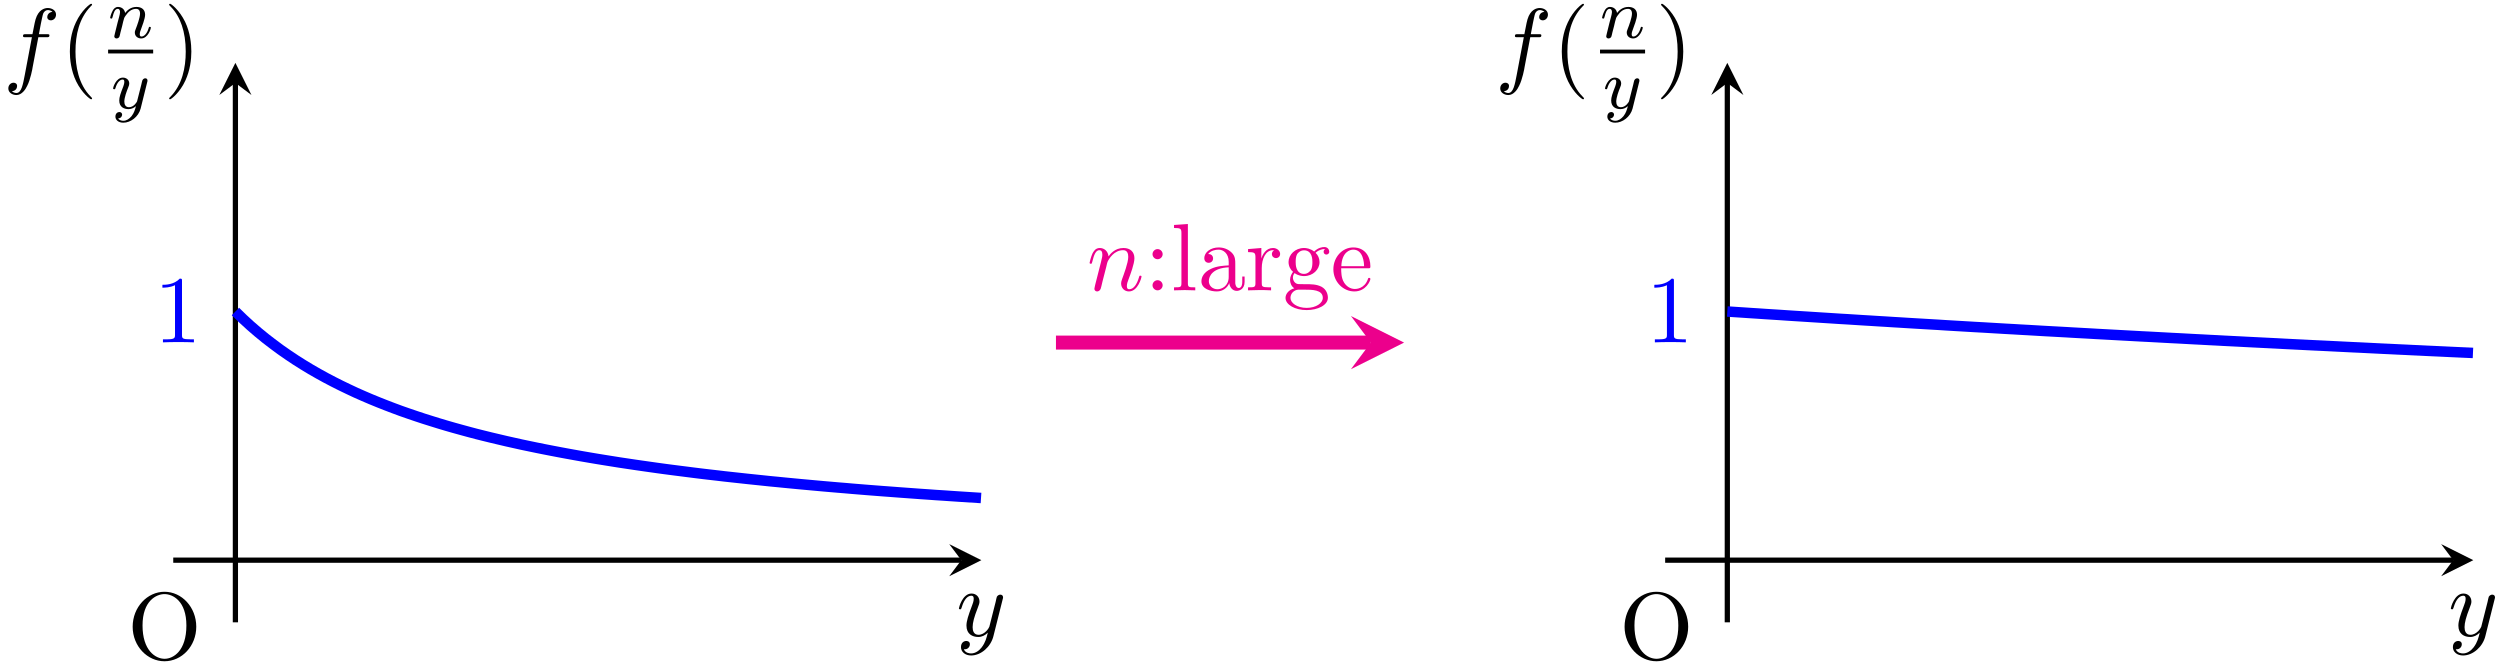 <?xml version="1.0" encoding="UTF-8"?> <svg xmlns="http://www.w3.org/2000/svg" xmlns:xlink="http://www.w3.org/1999/xlink" width="285pt" height="76pt" viewBox="0 0 285 76" version="1.1"><defs><g><symbol overflow="visible" id="glyph0-0"><path style="stroke:none;" d=""></path></symbol><symbol overflow="visible" id="glyph0-1"><path style="stroke:none;" d="M 7.859 -3.703 C 7.859 -5.922 6.219 -7.688 4.234 -7.688 C 2.281 -7.688 0.609 -5.938 0.609 -3.703 C 0.609 -1.469 2.297 0.234 4.234 0.234 C 6.219 0.234 7.859 -1.5 7.859 -3.703 Z M 4.25 -0.047 C 3.203 -0.047 1.734 -1 1.734 -3.844 C 1.734 -6.672 3.328 -7.422 4.234 -7.422 C 5.188 -7.422 6.734 -6.641 6.734 -3.844 C 6.734 -0.953 5.25 -0.047 4.25 -0.047 Z M 4.25 -0.047 "></path></symbol><symbol overflow="visible" id="glyph0-2"><path style="stroke:none;" d="M 3.609 2.625 C 3.609 2.578 3.609 2.562 3.422 2.375 C 2.062 1 1.719 -1.062 1.719 -2.719 C 1.719 -4.625 2.125 -6.516 3.469 -7.891 C 3.609 -8.016 3.609 -8.031 3.609 -8.078 C 3.609 -8.141 3.562 -8.172 3.5 -8.172 C 3.391 -8.172 2.406 -7.438 1.766 -6.047 C 1.203 -4.859 1.078 -3.641 1.078 -2.719 C 1.078 -1.875 1.203 -0.562 1.797 0.672 C 2.453 2.016 3.391 2.719 3.5 2.719 C 3.562 2.719 3.609 2.688 3.609 2.625 Z M 3.609 2.625 "></path></symbol><symbol overflow="visible" id="glyph0-3"><path style="stroke:none;" d="M 3.156 -2.719 C 3.156 -3.578 3.031 -4.891 2.438 -6.125 C 1.781 -7.469 0.844 -8.172 0.734 -8.172 C 0.672 -8.172 0.625 -8.141 0.625 -8.078 C 0.625 -8.031 0.625 -8.016 0.828 -7.812 C 1.891 -6.734 2.516 -5 2.516 -2.719 C 2.516 -0.859 2.109 1.062 0.766 2.438 C 0.625 2.562 0.625 2.578 0.625 2.625 C 0.625 2.688 0.672 2.719 0.734 2.719 C 0.844 2.719 1.828 1.984 2.469 0.594 C 3.016 -0.594 3.156 -1.812 3.156 -2.719 Z M 3.156 -2.719 "></path></symbol><symbol overflow="visible" id="glyph0-4"><path style="stroke:none;" d="M 3.203 -6.984 C 3.203 -7.234 3.203 -7.266 2.953 -7.266 C 2.281 -6.562 1.312 -6.562 0.969 -6.562 L 0.969 -6.234 C 1.188 -6.234 1.828 -6.234 2.406 -6.516 L 2.406 -0.859 C 2.406 -0.469 2.359 -0.344 1.391 -0.344 L 1.031 -0.344 L 1.031 0 C 1.422 -0.031 2.359 -0.031 2.797 -0.031 C 3.234 -0.031 4.188 -0.031 4.562 0 L 4.562 -0.344 L 4.219 -0.344 C 3.234 -0.344 3.203 -0.453 3.203 -0.859 Z M 3.203 -6.984 "></path></symbol><symbol overflow="visible" id="glyph0-5"><path style="stroke:none;" d="M 2.094 -4.125 C 2.094 -4.438 1.828 -4.703 1.516 -4.703 C 1.203 -4.703 0.938 -4.438 0.938 -4.125 C 0.938 -3.812 1.203 -3.547 1.516 -3.547 C 1.828 -3.547 2.094 -3.812 2.094 -4.125 Z M 2.094 -0.578 C 2.094 -0.891 1.828 -1.156 1.516 -1.156 C 1.203 -1.156 0.938 -0.891 0.938 -0.578 C 0.938 -0.266 1.203 0 1.516 0 C 1.828 0 2.094 -0.266 2.094 -0.578 Z M 2.094 -0.578 "></path></symbol><symbol overflow="visible" id="glyph0-6"><path style="stroke:none;" d="M 1.938 -7.562 L 0.359 -7.453 L 0.359 -7.109 C 1.125 -7.109 1.203 -7.031 1.203 -6.5 L 1.203 -0.828 C 1.203 -0.344 1.094 -0.344 0.359 -0.344 L 0.359 0 C 0.719 -0.016 1.297 -0.031 1.578 -0.031 C 1.844 -0.031 2.375 -0.016 2.781 0 L 2.781 -0.344 C 2.047 -0.344 1.938 -0.344 1.938 -0.828 Z M 1.938 -7.562 "></path></symbol><symbol overflow="visible" id="glyph0-7"><path style="stroke:none;" d="M 3.625 -0.828 C 3.672 -0.391 3.969 0.062 4.484 0.062 C 4.719 0.062 5.375 -0.094 5.375 -0.969 L 5.375 -1.578 L 5.109 -1.578 L 5.109 -0.969 C 5.109 -0.344 4.828 -0.266 4.719 -0.266 C 4.359 -0.266 4.312 -0.766 4.312 -0.812 L 4.312 -3 C 4.312 -3.453 4.312 -3.875 3.922 -4.281 C 3.484 -4.719 2.938 -4.891 2.422 -4.891 C 1.531 -4.891 0.781 -4.375 0.781 -3.656 C 0.781 -3.328 1 -3.141 1.281 -3.141 C 1.578 -3.141 1.781 -3.359 1.781 -3.641 C 1.781 -3.781 1.719 -4.141 1.219 -4.141 C 1.516 -4.531 2.047 -4.641 2.406 -4.641 C 2.938 -4.641 3.562 -4.219 3.562 -3.25 L 3.562 -2.844 C 3 -2.812 2.234 -2.781 1.547 -2.453 C 0.734 -2.078 0.453 -1.516 0.453 -1.031 C 0.453 -0.156 1.516 0.125 2.203 0.125 C 2.922 0.125 3.422 -0.312 3.625 -0.828 Z M 3.562 -2.625 L 3.562 -1.531 C 3.562 -0.484 2.766 -0.125 2.281 -0.125 C 1.75 -0.125 1.297 -0.5 1.297 -1.047 C 1.297 -1.641 1.75 -2.547 3.562 -2.625 Z M 3.562 -2.625 "></path></symbol><symbol overflow="visible" id="glyph0-8"><path style="stroke:none;" d="M 1.828 -3.625 L 1.828 -4.828 L 0.312 -4.703 L 0.312 -4.359 C 1.062 -4.359 1.156 -4.281 1.156 -3.75 L 1.156 -0.828 C 1.156 -0.344 1.031 -0.344 0.312 -0.344 L 0.312 0 C 0.734 -0.016 1.25 -0.031 1.547 -0.031 C 1.984 -0.031 2.5 -0.031 2.938 0 L 2.938 -0.344 L 2.703 -0.344 C 1.891 -0.344 1.875 -0.453 1.875 -0.844 L 1.875 -2.531 C 1.875 -3.609 2.328 -4.578 3.156 -4.578 C 3.234 -4.578 3.266 -4.578 3.281 -4.562 C 3.25 -4.562 3.031 -4.422 3.031 -4.141 C 3.031 -3.844 3.266 -3.672 3.5 -3.672 C 3.703 -3.672 3.969 -3.812 3.969 -4.156 C 3.969 -4.5 3.625 -4.828 3.156 -4.828 C 2.359 -4.828 1.969 -4.094 1.828 -3.625 Z M 1.828 -3.625 "></path></symbol><symbol overflow="visible" id="glyph0-9"><path style="stroke:none;" d="M 2.422 -1.875 C 1.469 -1.875 1.469 -2.969 1.469 -3.219 C 1.469 -3.516 1.484 -3.859 1.641 -4.141 C 1.734 -4.266 1.984 -4.562 2.422 -4.562 C 3.375 -4.562 3.375 -3.484 3.375 -3.234 C 3.375 -2.938 3.359 -2.578 3.203 -2.312 C 3.109 -2.188 2.859 -1.875 2.422 -1.875 Z M 1.156 -1.453 C 1.156 -1.5 1.156 -1.75 1.344 -1.969 C 1.766 -1.656 2.219 -1.625 2.422 -1.625 C 3.438 -1.625 4.188 -2.375 4.188 -3.219 C 4.188 -3.625 4.016 -4.031 3.734 -4.281 C 4.141 -4.641 4.531 -4.703 4.719 -4.703 C 4.75 -4.703 4.797 -4.703 4.828 -4.688 C 4.719 -4.641 4.656 -4.531 4.656 -4.391 C 4.656 -4.203 4.797 -4.078 4.969 -4.078 C 5.078 -4.078 5.297 -4.156 5.297 -4.406 C 5.297 -4.594 5.156 -4.938 4.734 -4.938 C 4.516 -4.938 4.031 -4.875 3.578 -4.422 C 3.125 -4.781 2.656 -4.828 2.422 -4.828 C 1.406 -4.828 0.656 -4.062 0.656 -3.234 C 0.656 -2.75 0.891 -2.328 1.172 -2.109 C 1.031 -1.938 0.828 -1.578 0.828 -1.203 C 0.828 -0.859 0.969 -0.453 1.312 -0.234 C 0.656 -0.047 0.312 0.422 0.312 0.859 C 0.312 1.641 1.391 2.25 2.719 2.25 C 4 2.25 5.141 1.688 5.141 0.844 C 5.141 0.453 4.984 -0.094 4.422 -0.406 C 3.844 -0.703 3.219 -0.703 2.547 -0.703 C 2.281 -0.703 1.812 -0.703 1.734 -0.719 C 1.391 -0.766 1.156 -1.094 1.156 -1.453 Z M 2.719 2 C 1.625 2 0.875 1.438 0.875 0.859 C 0.875 0.359 1.281 -0.047 1.766 -0.078 L 2.406 -0.078 C 3.344 -0.078 4.562 -0.078 4.562 0.859 C 4.562 1.453 3.797 2 2.719 2 Z M 2.719 2 "></path></symbol><symbol overflow="visible" id="glyph0-10"><path style="stroke:none;" d="M 1.219 -2.75 C 1.281 -4.375 2.203 -4.641 2.578 -4.641 C 3.703 -4.641 3.812 -3.172 3.812 -2.75 Z M 1.203 -2.516 L 4.25 -2.516 C 4.5 -2.516 4.531 -2.516 4.531 -2.75 C 4.531 -3.828 3.938 -4.891 2.578 -4.891 C 1.312 -4.891 0.312 -3.766 0.312 -2.406 C 0.312 -0.938 1.453 0.125 2.703 0.125 C 4.031 0.125 4.531 -1.094 4.531 -1.297 C 4.531 -1.406 4.438 -1.422 4.391 -1.422 C 4.281 -1.422 4.266 -1.359 4.25 -1.281 C 3.859 -0.156 2.875 -0.156 2.766 -0.156 C 2.219 -0.156 1.781 -0.484 1.531 -0.891 C 1.203 -1.406 1.203 -2.125 1.203 -2.516 Z M 1.203 -2.516 "></path></symbol><symbol overflow="visible" id="glyph1-0"><path style="stroke:none;" d=""></path></symbol><symbol overflow="visible" id="glyph1-1"><path style="stroke:none;" d="M 5.297 -4.156 C 5.344 -4.312 5.344 -4.328 5.344 -4.406 C 5.344 -4.609 5.188 -4.703 5.031 -4.703 C 4.922 -4.703 4.75 -4.641 4.641 -4.469 C 4.625 -4.422 4.531 -4.078 4.5 -3.875 C 4.422 -3.594 4.344 -3.297 4.281 -3.016 L 3.781 -1.047 C 3.734 -0.891 3.266 -0.125 2.547 -0.125 C 2 -0.125 1.875 -0.594 1.875 -1 C 1.875 -1.5 2.062 -2.188 2.438 -3.141 C 2.609 -3.594 2.656 -3.703 2.656 -3.922 C 2.656 -4.422 2.297 -4.828 1.75 -4.828 C 0.719 -4.828 0.312 -3.234 0.312 -3.141 C 0.312 -3.031 0.422 -3.031 0.453 -3.031 C 0.562 -3.031 0.562 -3.047 0.625 -3.234 C 0.922 -4.25 1.359 -4.578 1.719 -4.578 C 1.812 -4.578 2 -4.578 2 -4.234 C 2 -3.953 1.891 -3.672 1.812 -3.469 C 1.375 -2.312 1.172 -1.688 1.172 -1.172 C 1.172 -0.203 1.859 0.125 2.516 0.125 C 2.938 0.125 3.297 -0.062 3.609 -0.375 C 3.469 0.203 3.344 0.734 2.906 1.312 C 2.625 1.672 2.203 2 1.703 2 C 1.547 2 1.062 1.969 0.875 1.531 C 1.047 1.531 1.188 1.531 1.344 1.406 C 1.453 1.312 1.562 1.172 1.562 0.953 C 1.562 0.625 1.266 0.578 1.156 0.578 C 0.906 0.578 0.547 0.75 0.547 1.281 C 0.547 1.828 1.031 2.234 1.703 2.234 C 2.828 2.234 3.953 1.25 4.25 0.016 Z M 5.297 -4.156 "></path></symbol><symbol overflow="visible" id="glyph1-2"><path style="stroke:none;" d="M 4 -4.359 L 4.938 -4.359 C 5.156 -4.359 5.266 -4.359 5.266 -4.578 C 5.266 -4.703 5.156 -4.703 4.969 -4.703 L 4.062 -4.703 L 4.297 -5.938 C 4.344 -6.172 4.5 -6.953 4.562 -7.078 C 4.656 -7.281 4.844 -7.453 5.078 -7.453 C 5.109 -7.453 5.406 -7.453 5.609 -7.25 C 5.125 -7.203 5.016 -6.828 5.016 -6.656 C 5.016 -6.406 5.219 -6.281 5.422 -6.281 C 5.703 -6.281 6.016 -6.516 6.016 -6.938 C 6.016 -7.438 5.516 -7.688 5.078 -7.688 C 4.703 -7.688 4.016 -7.5 3.688 -6.406 C 3.625 -6.188 3.594 -6.078 3.328 -4.703 L 2.578 -4.703 C 2.359 -4.703 2.25 -4.703 2.25 -4.5 C 2.25 -4.359 2.344 -4.359 2.547 -4.359 L 3.266 -4.359 L 2.453 -0.047 C 2.25 1 2.078 2 1.5 2 C 1.469 2 1.188 2 0.984 1.797 C 1.484 1.766 1.578 1.375 1.578 1.203 C 1.578 0.953 1.391 0.828 1.172 0.828 C 0.891 0.828 0.578 1.062 0.578 1.484 C 0.578 1.969 1.062 2.234 1.5 2.234 C 2.109 2.234 2.547 1.594 2.734 1.172 C 3.094 0.484 3.344 -0.828 3.344 -0.906 Z M 4 -4.359 "></path></symbol><symbol overflow="visible" id="glyph1-3"><path style="stroke:none;" d="M 0.953 -0.641 C 0.922 -0.484 0.859 -0.234 0.859 -0.172 C 0.859 0.016 1.016 0.125 1.172 0.125 C 1.312 0.125 1.5 0.031 1.578 -0.188 C 1.594 -0.203 1.719 -0.719 1.781 -1 L 2.031 -1.969 C 2.094 -2.219 2.156 -2.453 2.219 -2.703 C 2.25 -2.891 2.344 -3.203 2.359 -3.25 C 2.516 -3.594 3.094 -4.578 4.141 -4.578 C 4.625 -4.578 4.719 -4.172 4.719 -3.812 C 4.719 -3.141 4.188 -1.75 4.016 -1.281 C 3.922 -1.031 3.906 -0.891 3.906 -0.781 C 3.906 -0.266 4.281 0.125 4.797 0.125 C 5.828 0.125 6.234 -1.469 6.234 -1.562 C 6.234 -1.672 6.125 -1.672 6.094 -1.672 C 5.984 -1.672 5.984 -1.641 5.938 -1.469 C 5.719 -0.734 5.359 -0.125 4.828 -0.125 C 4.641 -0.125 4.562 -0.234 4.562 -0.484 C 4.562 -0.75 4.656 -1.016 4.75 -1.25 C 4.969 -1.828 5.422 -3.031 5.422 -3.656 C 5.422 -4.391 4.953 -4.828 4.172 -4.828 C 3.188 -4.828 2.656 -4.125 2.469 -3.875 C 2.406 -4.484 1.969 -4.828 1.469 -4.828 C 0.953 -4.828 0.75 -4.391 0.641 -4.203 C 0.469 -3.828 0.312 -3.188 0.312 -3.141 C 0.312 -3.031 0.422 -3.031 0.453 -3.031 C 0.562 -3.031 0.562 -3.047 0.625 -3.281 C 0.812 -4.062 1.031 -4.578 1.422 -4.578 C 1.641 -4.578 1.766 -4.438 1.766 -4.078 C 1.766 -3.844 1.734 -3.734 1.594 -3.156 Z M 0.953 -0.641 "></path></symbol><symbol overflow="visible" id="glyph2-0"><path style="stroke:none;" d=""></path></symbol><symbol overflow="visible" id="glyph2-1"><path style="stroke:none;" d="M 1.594 -1.312 C 1.625 -1.422 1.703 -1.734 1.719 -1.844 C 1.828 -2.281 1.828 -2.281 2.016 -2.547 C 2.281 -2.938 2.656 -3.297 3.188 -3.297 C 3.469 -3.297 3.641 -3.125 3.641 -2.75 C 3.641 -2.312 3.312 -1.406 3.156 -1.016 C 3.047 -0.75 3.047 -0.703 3.047 -0.594 C 3.047 -0.141 3.422 0.078 3.766 0.078 C 4.547 0.078 4.875 -1.031 4.875 -1.141 C 4.875 -1.219 4.812 -1.25 4.75 -1.25 C 4.656 -1.25 4.641 -1.188 4.625 -1.109 C 4.438 -0.453 4.094 -0.141 3.797 -0.141 C 3.672 -0.141 3.609 -0.219 3.609 -0.406 C 3.609 -0.594 3.672 -0.766 3.75 -0.969 C 3.859 -1.266 4.219 -2.188 4.219 -2.625 C 4.219 -3.234 3.797 -3.516 3.234 -3.516 C 2.578 -3.516 2.172 -3.125 1.938 -2.828 C 1.875 -3.266 1.531 -3.516 1.125 -3.516 C 0.844 -3.516 0.641 -3.328 0.516 -3.078 C 0.312 -2.703 0.234 -2.312 0.234 -2.297 C 0.234 -2.219 0.297 -2.188 0.359 -2.188 C 0.469 -2.188 0.469 -2.219 0.531 -2.438 C 0.625 -2.828 0.766 -3.297 1.094 -3.297 C 1.312 -3.297 1.359 -3.094 1.359 -2.922 C 1.359 -2.766 1.312 -2.625 1.25 -2.359 C 1.234 -2.297 1.109 -1.828 1.078 -1.719 L 0.781 -0.516 C 0.75 -0.391 0.703 -0.203 0.703 -0.172 C 0.703 0.016 0.859 0.078 0.969 0.078 C 1.109 0.078 1.234 -0.016 1.281 -0.109 C 1.312 -0.156 1.375 -0.438 1.406 -0.594 Z M 1.594 -1.312 "></path></symbol><symbol overflow="visible" id="glyph2-2"><path style="stroke:none;" d="M 4.125 -3 C 4.156 -3.109 4.156 -3.125 4.156 -3.188 C 4.156 -3.391 4 -3.438 3.906 -3.438 C 3.859 -3.438 3.688 -3.422 3.578 -3.219 C 3.562 -3.172 3.484 -2.891 3.453 -2.719 L 2.969 -0.812 C 2.969 -0.781 2.625 -0.141 2.047 -0.141 C 1.656 -0.141 1.516 -0.438 1.516 -0.781 C 1.516 -1.25 1.781 -1.953 1.969 -2.422 C 2.047 -2.625 2.078 -2.688 2.078 -2.844 C 2.078 -3.281 1.719 -3.516 1.359 -3.516 C 0.562 -3.516 0.234 -2.391 0.234 -2.297 C 0.234 -2.219 0.297 -2.188 0.359 -2.188 C 0.469 -2.188 0.469 -2.234 0.5 -2.312 C 0.703 -3.016 1.047 -3.297 1.328 -3.297 C 1.453 -3.297 1.516 -3.219 1.516 -3.031 C 1.516 -2.859 1.453 -2.672 1.406 -2.531 C 1.078 -1.688 0.938 -1.281 0.938 -0.906 C 0.938 -0.125 1.531 0.078 2 0.078 C 2.375 0.078 2.641 -0.094 2.844 -0.266 C 2.719 0.172 2.641 0.484 2.344 0.875 C 2.078 1.188 1.766 1.406 1.406 1.406 C 1.266 1.406 0.969 1.375 0.812 1.141 C 1.234 1.109 1.266 0.75 1.266 0.703 C 1.266 0.516 1.109 0.406 0.953 0.406 C 0.766 0.406 0.5 0.547 0.5 0.938 C 0.5 1.312 0.844 1.625 1.406 1.625 C 2.219 1.625 3.125 0.969 3.375 0.016 Z M 4.125 -3 "></path></symbol></g></defs><g id="surface1"><g style="fill:rgb(0%,0%,0%);fill-opacity:1;"><use xlink:href="#glyph0-1" x="14.515" y="75.149"></use></g><path style="fill:none;stroke-width:0.598;stroke-linecap:butt;stroke-linejoin:miter;stroke:rgb(0%,0%,0%);stroke-opacity:1;stroke-miterlimit:10;" d="M -7.085 -0 L 82.751 -0 " transform="matrix(1,0,0,-1,26.835,63.859)"></path><path style=" stroke:none;fill-rule:nonzero;fill:rgb(0%,0%,0%);fill-opacity:1;" d="M 111.875 63.859 L 108.211 62.027 L 109.586 63.859 L 108.211 65.691 "></path><g style="fill:rgb(0%,0%,0%);fill-opacity:1;"><use xlink:href="#glyph1-1" x="109.004" y="72.491"></use></g><path style="fill:none;stroke-width:0.598;stroke-linecap:butt;stroke-linejoin:miter;stroke:rgb(0%,0%,0%);stroke-opacity:1;stroke-miterlimit:10;" d="M 0.001 -7.086 L 0.001 54.402 " transform="matrix(1,0,0,-1,26.835,63.859)"></path><path style=" stroke:none;fill-rule:nonzero;fill:rgb(0%,0%,0%);fill-opacity:1;" d="M 26.836 7.164 L 25 10.832 L 26.836 9.457 L 28.668 10.832 "></path><g style="fill:rgb(0%,0%,0%);fill-opacity:1;"><use xlink:href="#glyph1-2" x="0.371" y="8.601"></use></g><g style="fill:rgb(0%,0%,0%);fill-opacity:1;"><use xlink:href="#glyph0-2" x="6.886" y="8.601"></use></g><g style="fill:rgb(0%,0%,0%);fill-opacity:1;"><use xlink:href="#glyph2-1" x="12.324" y="4.306"></use></g><path style="fill:none;stroke-width:0.436;stroke-linecap:butt;stroke-linejoin:miter;stroke:rgb(0%,0%,0%);stroke-opacity:1;stroke-miterlimit:10;" d="M 0 -0.001 L 5.137 -0.001 " transform="matrix(1,0,0,-1,12.324,5.874)"></path><g style="fill:rgb(0%,0%,0%);fill-opacity:1;"><use xlink:href="#glyph2-2" x="12.657" y="12.363"></use></g><g style="fill:rgb(0%,0%,0%);fill-opacity:1;"><use xlink:href="#glyph0-3" x="18.658" y="8.601"></use></g><path style="fill:none;stroke-width:1.196;stroke-linecap:butt;stroke-linejoin:miter;stroke:rgb(0%,0%,100%);stroke-opacity:1;stroke-miterlimit:10;" d="M 0.001 28.347 L 0.86 27.511 L 1.716 26.726 L 2.575 25.984 L 3.435 25.281 L 4.294 24.621 L 5.153 23.984 L 6.009 23.39 L 6.868 22.816 L 7.728 22.273 L 8.587 21.754 L 9.446 21.261 L 10.302 20.789 L 11.161 20.339 L 12.02 19.906 L 12.88 19.492 L 13.739 19.089 L 14.595 18.711 L 15.454 18.343 L 16.313 17.992 L 17.173 17.652 L 18.032 17.324 L 18.888 17.007 L 19.747 16.707 L 20.606 16.414 L 21.466 16.129 L 22.325 15.859 L 23.181 15.593 L 24.04 15.336 L 24.899 15.089 L 25.759 14.851 L 26.618 14.617 L 27.474 14.39 L 28.333 14.175 L 29.192 13.964 L 30.911 13.558 L 31.767 13.367 L 32.626 13.175 L 34.345 12.816 L 35.2 12.644 L 36.06 12.476 L 36.919 12.312 L 37.778 12.152 L 38.638 11.996 L 39.493 11.843 L 40.352 11.695 L 41.212 11.55 L 42.071 11.41 L 42.931 11.273 L 43.786 11.136 L 45.505 10.879 L 46.364 10.754 L 47.224 10.632 L 48.079 10.511 L 48.938 10.394 L 49.798 10.281 L 51.517 10.062 L 52.372 9.953 L 53.231 9.847 L 54.091 9.746 L 54.95 9.648 L 55.81 9.546 L 56.665 9.453 L 58.384 9.265 L 60.102 9.086 L 60.958 8.996 L 61.817 8.914 L 62.677 8.828 L 64.395 8.664 L 65.251 8.586 L 66.97 8.429 L 68.688 8.281 L 69.544 8.211 L 70.403 8.136 L 72.122 7.996 L 72.981 7.929 L 73.837 7.863 L 74.696 7.8 L 75.556 7.734 L 77.274 7.609 L 78.13 7.546 L 78.989 7.488 L 79.849 7.425 L 80.708 7.371 L 81.567 7.312 L 82.423 7.254 L 85.001 7.089 " transform="matrix(1,0,0,-1,26.835,63.859)"></path><g style="fill:rgb(0%,0%,100%);fill-opacity:1;"><use xlink:href="#glyph0-4" x="17.545" y="39.028"></use></g><path style="fill:none;stroke-width:1.594;stroke-linecap:butt;stroke-linejoin:miter;stroke:rgb(92.549%,0%,54.9%);stroke-opacity:1;stroke-miterlimit:10;" d="M 93.544 24.804 L 129.442 24.804 " transform="matrix(1,0,0,-1,26.835,63.859)"></path><path style=" stroke:none;fill-rule:nonzero;fill:rgb(92.549%,0%,54.9%);fill-opacity:1;" d="M 160.066 39.055 L 154.008 36.027 L 156.277 39.055 L 154.008 42.086 "></path><g style="fill:rgb(92.549%,0%,54.9%);fill-opacity:1;"><use xlink:href="#glyph1-3" x="123.901" y="33.099"></use></g><g style="fill:rgb(92.549%,0%,54.9%);fill-opacity:1;"><use xlink:href="#glyph0-5" x="130.449" y="33.099"></use><use xlink:href="#glyph0-6" x="133.48" y="33.099"></use><use xlink:href="#glyph0-7" x="136.51" y="33.099"></use><use xlink:href="#glyph0-8" x="141.965" y="33.099"></use><use xlink:href="#glyph0-9" x="146.238" y="33.099"></use><use xlink:href="#glyph0-10" x="151.692" y="33.099"></use></g><g style="fill:rgb(0%,0%,0%);fill-opacity:1;"><use xlink:href="#glyph0-1" x="184.593" y="75.149"></use></g><path style="fill:none;stroke-width:0.598;stroke-linecap:butt;stroke-linejoin:miter;stroke:rgb(0%,0%,0%);stroke-opacity:1;stroke-miterlimit:10;" d="M 162.993 -0 L 252.829 -0 " transform="matrix(1,0,0,-1,26.835,63.859)"></path><path style=" stroke:none;fill-rule:nonzero;fill:rgb(0%,0%,0%);fill-opacity:1;" d="M 281.957 63.859 L 278.289 62.027 L 279.664 63.859 L 278.289 65.691 "></path><g style="fill:rgb(0%,0%,0%);fill-opacity:1;"><use xlink:href="#glyph1-1" x="279.083" y="72.491"></use></g><path style="fill:none;stroke-width:0.598;stroke-linecap:butt;stroke-linejoin:miter;stroke:rgb(0%,0%,0%);stroke-opacity:1;stroke-miterlimit:10;" d="M 170.079 -7.086 L 170.079 54.402 " transform="matrix(1,0,0,-1,26.835,63.859)"></path><path style=" stroke:none;fill-rule:nonzero;fill:rgb(0%,0%,0%);fill-opacity:1;" d="M 196.914 7.164 L 195.082 10.832 L 196.914 9.457 L 198.75 10.832 "></path><g style="fill:rgb(0%,0%,0%);fill-opacity:1;"><use xlink:href="#glyph1-2" x="170.449" y="8.601"></use></g><g style="fill:rgb(0%,0%,0%);fill-opacity:1;"><use xlink:href="#glyph0-2" x="176.965" y="8.601"></use></g><g style="fill:rgb(0%,0%,0%);fill-opacity:1;"><use xlink:href="#glyph2-1" x="182.403" y="4.306"></use></g><path style="fill:none;stroke-width:0.436;stroke-linecap:butt;stroke-linejoin:miter;stroke:rgb(0%,0%,0%);stroke-opacity:1;stroke-miterlimit:10;" d="M -0.001 -0.001 L 5.136 -0.001 " transform="matrix(1,0,0,-1,182.403,5.874)"></path><g style="fill:rgb(0%,0%,0%);fill-opacity:1;"><use xlink:href="#glyph2-2" x="182.736" y="12.363"></use></g><g style="fill:rgb(0%,0%,0%);fill-opacity:1;"><use xlink:href="#glyph0-3" x="188.736" y="8.601"></use></g><path style="fill:none;stroke-width:1.196;stroke-linecap:butt;stroke-linejoin:miter;stroke:rgb(0%,0%,100%);stroke-opacity:1;stroke-miterlimit:10;" d="M 170.079 28.347 L 170.938 28.289 L 171.798 28.234 L 172.657 28.175 L 173.517 28.121 L 174.372 28.062 L 176.091 27.953 L 176.95 27.894 L 177.81 27.839 L 178.665 27.785 L 182.102 27.566 L 182.958 27.511 L 183.817 27.461 L 185.536 27.351 L 186.395 27.3 L 187.251 27.246 L 188.11 27.195 L 188.97 27.14 L 189.829 27.089 L 190.688 27.035 L 191.544 26.984 L 194.122 26.832 L 194.981 26.777 L 195.837 26.726 L 198.415 26.574 L 199.274 26.527 L 200.13 26.476 L 201.849 26.375 L 202.708 26.328 L 203.567 26.277 L 204.423 26.23 L 206.142 26.129 L 207.86 26.035 L 208.716 25.988 L 209.575 25.937 L 211.294 25.843 L 212.153 25.793 L 213.009 25.746 L 216.446 25.558 L 217.302 25.511 L 218.161 25.468 L 220.739 25.328 L 221.595 25.285 L 223.313 25.191 L 224.173 25.148 L 225.032 25.101 L 225.888 25.058 L 226.747 25.011 L 228.466 24.925 L 229.325 24.879 L 230.181 24.836 L 232.759 24.707 L 233.618 24.66 L 234.474 24.617 L 237.052 24.488 L 237.911 24.449 L 238.767 24.406 L 241.345 24.277 L 242.204 24.238 L 243.06 24.195 L 244.778 24.109 L 245.638 24.07 L 246.497 24.027 L 247.352 23.988 L 248.212 23.945 L 249.071 23.906 L 249.931 23.863 L 250.79 23.824 L 251.645 23.785 L 252.505 23.742 L 255.083 23.625 " transform="matrix(1,0,0,-1,26.835,63.859)"></path><g style="fill:rgb(0%,0%,100%);fill-opacity:1;"><use xlink:href="#glyph0-4" x="187.624" y="39.028"></use></g></g></svg> 